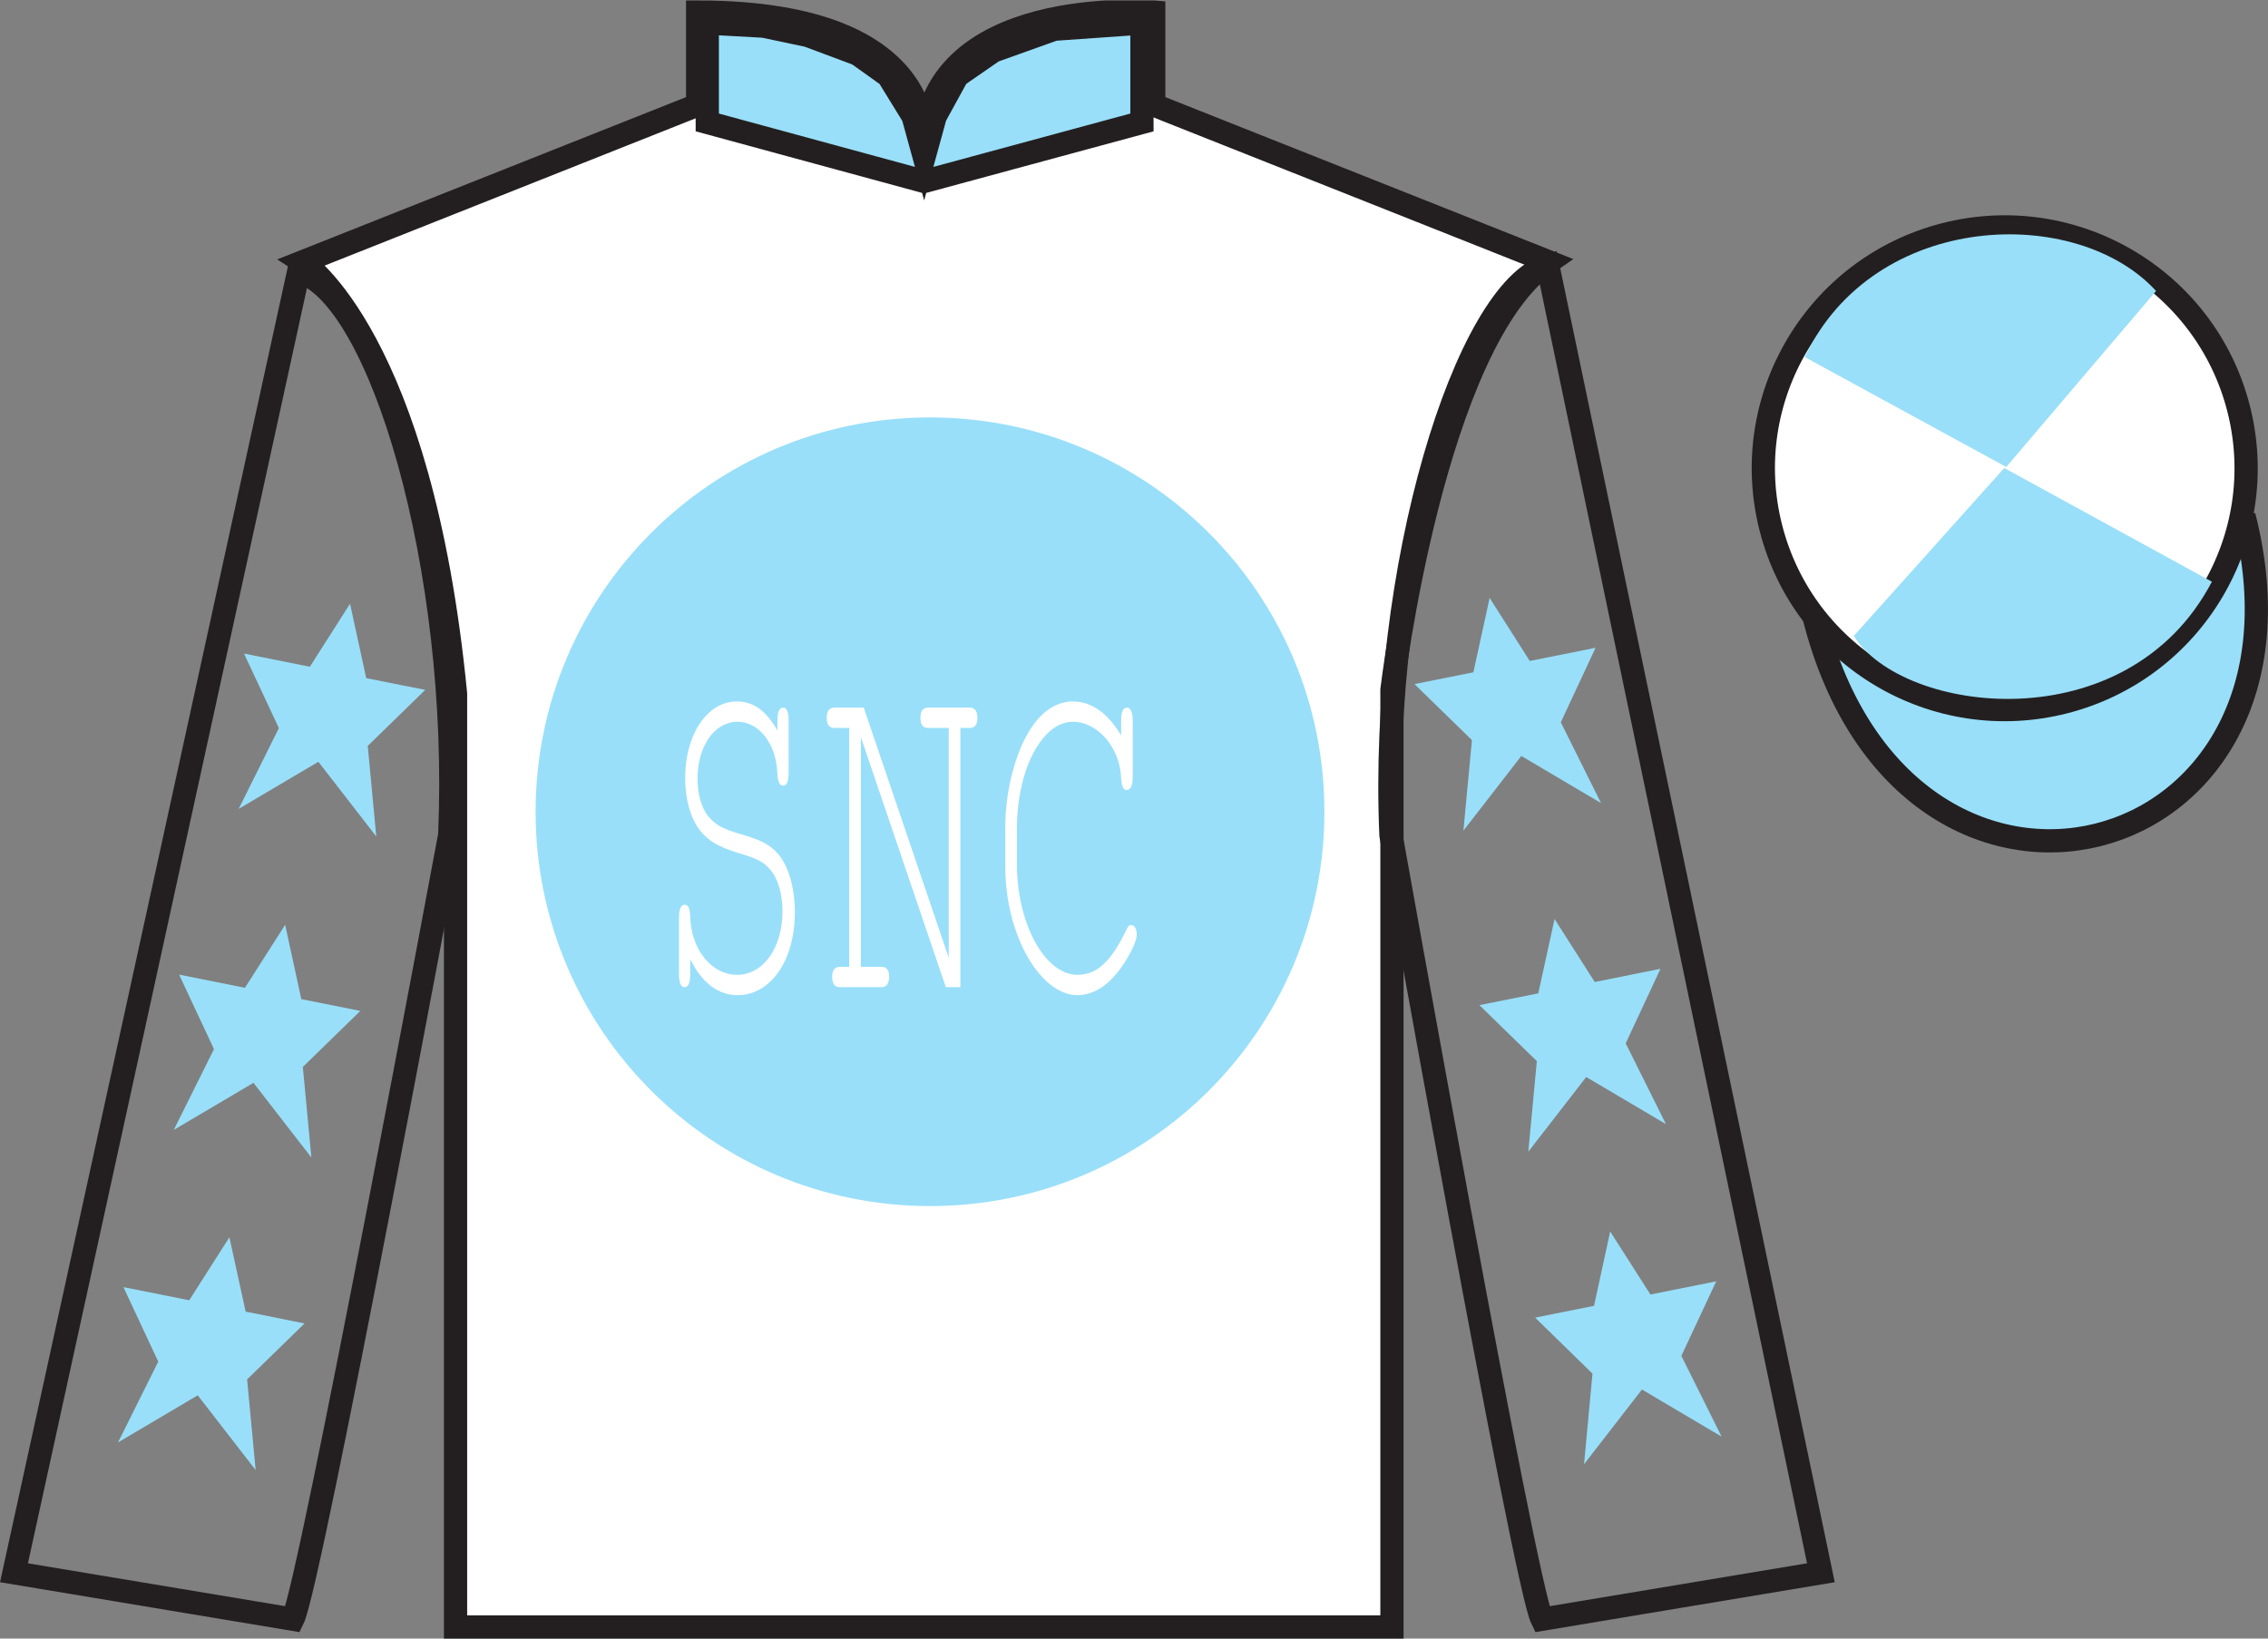 <?xml version="1.0" encoding="UTF-8"?>
<svg xmlns="http://www.w3.org/2000/svg" xmlns:xlink="http://www.w3.org/1999/xlink" width="97.59pt" height="70.52pt" viewBox="0 0 97.59 70.52" version="1.1">
<rect x="0" y="0" width="97.59" height="70.52" fill="#808080" stroke="none"/>
<defs>
<g>
<symbol overflow="visible" id="glyph0-0">
<path style="stroke:none;" d=""/>
</symbol>
<symbol overflow="visible" id="glyph0-1">
<path style="stroke:none;" d="M 5.344 -11.047 C 4.844 -11.922 4.297 -12.297 3.594 -12.297 C 2.328 -12.297 1.375 -10.875 1.375 -9 C 1.375 -8.094 1.609 -7.266 2 -6.766 C 2.359 -6.297 2.797 -6.047 3.641 -5.781 C 4.484 -5.531 4.734 -5.406 5.031 -5.062 C 5.359 -4.703 5.562 -4.016 5.562 -3.266 C 5.562 -1.688 4.734 -0.531 3.609 -0.531 C 2.516 -0.531 1.625 -1.625 1.594 -3.031 C 1.578 -3.375 1.516 -3.547 1.359 -3.547 C 1.188 -3.547 1.109 -3.359 1.109 -2.969 L 1.109 -0.578 C 1.109 -0.188 1.188 0 1.344 0 C 1.516 0 1.594 -0.188 1.594 -0.578 L 1.594 -1.203 C 2.094 -0.188 2.797 0.344 3.625 0.344 C 5.062 0.344 6.094 -1.156 6.094 -3.219 C 6.094 -4.312 5.812 -5.234 5.359 -5.75 C 4.984 -6.156 4.656 -6.328 3.734 -6.594 C 2.984 -6.812 2.688 -6.984 2.375 -7.344 C 2.078 -7.703 1.906 -8.312 1.906 -8.969 C 1.906 -10.375 2.641 -11.422 3.625 -11.422 C 4.562 -11.422 5.297 -10.469 5.344 -9.188 C 5.359 -8.844 5.438 -8.672 5.594 -8.672 C 5.75 -8.672 5.828 -8.859 5.828 -9.25 L 5.828 -11.453 C 5.828 -11.828 5.75 -12.031 5.594 -12.031 C 5.422 -12.031 5.344 -11.828 5.344 -11.453 L 5.344 -11.047 Z M 5.344 -11.047 "/>
</symbol>
<symbol overflow="visible" id="glyph0-2">
<path style="stroke:none;" d="M 6.016 0 L 6.016 -11.156 L 6.422 -11.156 C 6.641 -11.156 6.75 -11.297 6.75 -11.594 C 6.75 -11.875 6.641 -12.031 6.422 -12.031 L 4.625 -12.031 C 4.406 -12.031 4.297 -11.875 4.297 -11.594 C 4.297 -11.297 4.406 -11.156 4.625 -11.156 L 5.516 -11.156 L 5.516 -1.266 L 1.859 -12.031 L 0.594 -12.031 C 0.375 -12.031 0.266 -11.875 0.266 -11.594 C 0.266 -11.297 0.375 -11.156 0.594 -11.156 L 1.234 -11.156 L 1.234 -0.875 L 0.828 -0.875 C 0.609 -0.875 0.5 -0.719 0.5 -0.453 C 0.5 -0.156 0.609 0 0.828 0 L 2.625 0 C 2.828 0 2.953 -0.156 2.953 -0.453 C 2.953 -0.719 2.844 -0.875 2.625 -0.875 L 1.734 -0.875 L 1.734 -10.766 L 5.391 0 L 6.016 0 Z M 6.016 0 "/>
</symbol>
<symbol overflow="visible" id="glyph0-3">
<path style="stroke:none;" d="M 5.734 -10.828 C 5.172 -11.797 4.453 -12.297 3.656 -12.297 C 2.859 -12.297 2.141 -11.75 1.609 -10.719 C 1.094 -9.734 0.75 -8.25 0.75 -6.938 L 0.75 -5.172 C 0.75 -2.281 2.234 0.344 3.859 0.344 C 4.625 0.344 5.359 -0.188 5.953 -1.172 C 6.266 -1.688 6.406 -2.047 6.406 -2.266 C 6.406 -2.5 6.312 -2.672 6.172 -2.672 C 6.078 -2.672 6.031 -2.625 5.953 -2.453 C 5.297 -1.094 4.688 -0.531 3.859 -0.531 C 2.453 -0.531 1.25 -2.734 1.25 -5.297 L 1.25 -6.812 C 1.25 -9.359 2.328 -11.422 3.656 -11.422 C 4.734 -11.422 5.688 -10.297 5.734 -9 C 5.75 -8.656 5.828 -8.484 5.969 -8.484 C 6.141 -8.484 6.234 -8.672 6.234 -9.062 L 6.234 -11.453 C 6.234 -11.828 6.141 -12.031 5.984 -12.031 C 5.812 -12.031 5.734 -11.828 5.734 -11.453 L 5.734 -10.828 Z M 5.734 -10.828 "/>
</symbol>
</g>
<clipPath id="clip1">
  <path d="M 0 70.52 L 97.59 70.52 L 97.59 0.02 L 0 0.02 L 0 70.52 Z M 0 70.52 "/>
</clipPath>
</defs>
<g id="surface0">
<g clip-path="url(#clip1)" clip-rule="nonzero">
<path style="fill-rule:nonzero;fill:rgb(60.002%,87.137%,97.493%);fill-opacity:1;stroke-width:10;stroke-linecap:butt;stroke-linejoin:miter;stroke:rgb(13.73%,12.16%,12.549%);stroke-opacity:1;stroke-miterlimit:4;" d="M 780.703 439.223 C 820.391 283.598 1004.336 331.177 965.547 483.208 " transform="matrix(0.1,0,0,-0.1,0,70.52)"/>
<path style=" stroke:none;fill-rule:nonzero;fill:rgb(100%,100%,100%);fill-opacity:1;" d="M 13.02 11.27 C 13.02 11.27 18.102 14.52 19.602 29.855 C 19.602 29.855 19.602 44.855 19.602 70.02 L 59.895 70.02 L 59.895 29.688 C 59.895 29.688 61.684 14.688 66.645 11.27 L 49.645 4.52 L 49.645 0.52 C 49.645 0.52 39.754 -0.312 39.754 6.52 C 39.754 6.52 40.77 0.52 30.02 0.52 L 30.02 4.52 L 13.02 11.27 "/>
<path style="fill:none;stroke-width:10;stroke-linecap:butt;stroke-linejoin:miter;stroke:rgb(13.73%,12.16%,12.549%);stroke-opacity:1;stroke-miterlimit:4;" d="M 130.195 592.505 C 130.195 592.505 181.016 560.005 196.016 406.645 C 196.016 406.645 196.016 256.645 196.016 5.005 L 598.945 5.005 L 598.945 408.325 C 598.945 408.325 616.836 558.325 666.445 592.505 L 496.445 660.005 L 496.445 700.005 C 496.445 700.005 397.539 708.325 397.539 640.005 C 397.539 640.005 407.695 700.005 300.195 700.005 L 300.195 660.005 L 130.195 592.505 Z M 130.195 592.505 " transform="matrix(0.1,0,0,-0.1,0,70.52)"/>
<path style=" stroke:none;fill-rule:nonzero;fill:rgb(60.002%,87.137%,97.493%);fill-opacity:1;" d="M 40.02 51.906 C 49.391 51.906 56.988 44.309 56.988 34.938 C 56.988 25.566 49.391 17.965 40.02 17.965 C 30.645 17.965 23.047 25.566 23.047 34.938 C 23.047 44.309 30.645 51.906 40.02 51.906 "/>
<path style="fill:none;stroke-width:10;stroke-linecap:butt;stroke-linejoin:miter;stroke:rgb(13.73%,12.16%,12.549%);stroke-opacity:1;stroke-miterlimit:4;" d="M 126.016 8.325 C 133.516 23.325 193.516 345.825 193.516 345.825 C 198.516 460.825 163.516 578.325 128.516 588.325 L 6.016 28.325 L 126.016 8.325 Z M 126.016 8.325 " transform="matrix(0.1,0,0,-0.1,0,70.52)"/>
<path style="fill:none;stroke-width:10;stroke-linecap:butt;stroke-linejoin:miter;stroke:rgb(13.73%,12.16%,12.549%);stroke-opacity:1;stroke-miterlimit:4;" d="M 783.516 28.325 L 666.016 590.825 C 631.016 580.825 593.516 460.825 598.516 345.825 C 598.516 345.825 656.016 23.325 663.516 8.325 L 783.516 28.325 Z M 783.516 28.325 " transform="matrix(0.1,0,0,-0.1,0,70.52)"/>
<path style=" stroke:none;fill-rule:nonzero;fill:rgb(100%,100%,100%);fill-opacity:1;" d="M 88.828 30.215 C 94.387 28.797 97.742 23.141 96.324 17.582 C 94.906 12.027 89.25 8.672 83.691 10.09 C 78.137 11.508 74.781 17.16 76.199 22.719 C 77.617 28.277 83.27 31.633 88.828 30.215 "/>
<path style="fill:none;stroke-width:10;stroke-linecap:butt;stroke-linejoin:miter;stroke:rgb(13.73%,12.16%,12.549%);stroke-opacity:1;stroke-miterlimit:4;" d="M 888.281 403.052 C 943.867 417.231 977.422 473.794 963.242 529.38 C 949.062 584.927 892.5 618.481 836.914 604.302 C 781.367 590.122 747.812 533.598 761.992 478.012 C 776.172 422.427 832.695 388.872 888.281 403.052 Z M 888.281 403.052 " transform="matrix(0.1,0,0,-0.1,0,70.52)"/>
<path style=" stroke:none;fill-rule:nonzero;fill:rgb(60.002%,87.137%,97.493%);fill-opacity:1;" d="M 30.434 0.992 L 32.855 1.125 L 34.762 1.527 L 36.906 2.328 L 38.219 3.266 L 39.289 5.004 L 39.766 6.738 L 40.242 5.004 L 41.195 3.266 L 42.742 2.195 L 45.363 1.258 L 49.137 0.992 L 49.137 5.27 L 39.766 7.809 L 30.434 5.27 L 30.434 0.992 "/>
<path style="fill:none;stroke-width:10;stroke-linecap:butt;stroke-linejoin:miter;stroke:rgb(13.73%,12.16%,12.549%);stroke-opacity:1;stroke-miterlimit:4;" d="M 304.336 695.278 L 328.555 693.95 L 347.617 689.927 L 369.062 681.919 L 382.188 672.544 L 392.891 655.161 L 397.656 637.817 L 402.422 655.161 L 411.953 672.544 L 427.422 683.247 L 453.633 692.622 L 491.367 695.278 L 491.367 652.505 L 397.656 627.114 L 304.336 652.505 L 304.336 695.278 Z M 304.336 695.278 " transform="matrix(0.1,0,0,-0.1,0,70.52)"/>
<path style=" stroke:none;fill-rule:nonzero;fill:rgb(60.002%,87.137%,97.493%);fill-opacity:1;" d="M 12.27 39.801 L 10.539 42.512 L 7.707 41.945 L 9.207 45.152 L 7.477 48.629 L 10.906 46.602 L 13.398 49.816 L 13.031 45.918 L 15.504 43.508 L 12.965 43 L 12.27 39.801 "/>
<path style=" stroke:none;fill-rule:nonzero;fill:rgb(60.002%,87.137%,97.493%);fill-opacity:1;" d="M 9.871 53.25 L 8.141 55.961 L 5.312 55.395 L 6.809 58.602 L 5.078 62.078 L 8.508 60.051 L 11 63.266 L 10.633 59.367 L 13.105 56.957 L 10.57 56.449 L 9.871 53.25 "/>
<path style=" stroke:none;fill-rule:nonzero;fill:rgb(60.002%,87.137%,97.493%);fill-opacity:1;" d="M 15.062 25.984 L 13.332 28.695 L 10.5 28.129 L 12 31.336 L 10.27 34.812 L 13.699 32.785 L 16.191 36 L 15.824 32.102 L 18.297 29.691 L 15.758 29.184 L 15.062 25.984 "/>
<path style=" stroke:none;fill-rule:nonzero;fill:rgb(60.002%,87.137%,97.493%);fill-opacity:1;" d="M 66.891 39.551 L 68.621 42.262 L 71.449 41.695 L 69.953 44.902 L 71.684 48.379 L 68.254 46.352 L 65.762 49.566 L 66.129 45.668 L 63.656 43.258 L 66.191 42.75 L 66.891 39.551 "/>
<path style=" stroke:none;fill-rule:nonzero;fill:rgb(60.002%,87.137%,97.493%);fill-opacity:1;" d="M 69.285 53 L 71.016 55.711 L 73.848 55.145 L 72.348 58.352 L 74.078 61.828 L 70.652 59.801 L 68.16 63.016 L 68.523 59.117 L 66.055 56.707 L 68.59 56.199 L 69.285 53 "/>
<path style=" stroke:none;fill-rule:nonzero;fill:rgb(60.002%,87.137%,97.493%);fill-opacity:1;" d="M 64.098 25.734 L 65.824 28.445 L 68.656 27.879 L 67.16 31.086 L 68.891 34.562 L 65.461 32.535 L 62.969 35.75 L 63.336 31.852 L 60.863 29.441 L 63.398 28.934 L 64.098 25.734 "/>
<path style=" stroke:none;fill-rule:nonzero;fill:rgb(60.002%,87.137%,97.493%);fill-opacity:1;" d="M 92.773 12.523 L 86.328 20.098 L 77.656 15.367 C 80.652 9.051 89.367 8.789 92.773 12.523 "/>
<path style=" stroke:none;fill-rule:nonzero;fill:rgb(60.002%,87.137%,97.493%);fill-opacity:1;" d="M 79.766 27.371 L 86.242 20.141 L 95.176 25.035 C 91.527 31.984 81.867 30.73 79.766 27.371 "/>
<g style="fill:rgb(100%,100%,100%);fill-opacity:1;">
  <use xlink:href="#glyph0-1" x="28.107" y="42.485"/>
  <use xlink:href="#glyph0-2" x="35.307" y="42.485"/>
  <use xlink:href="#glyph0-3" x="42.507" y="42.485"/>
</g>
</g>
</g>
</svg>
